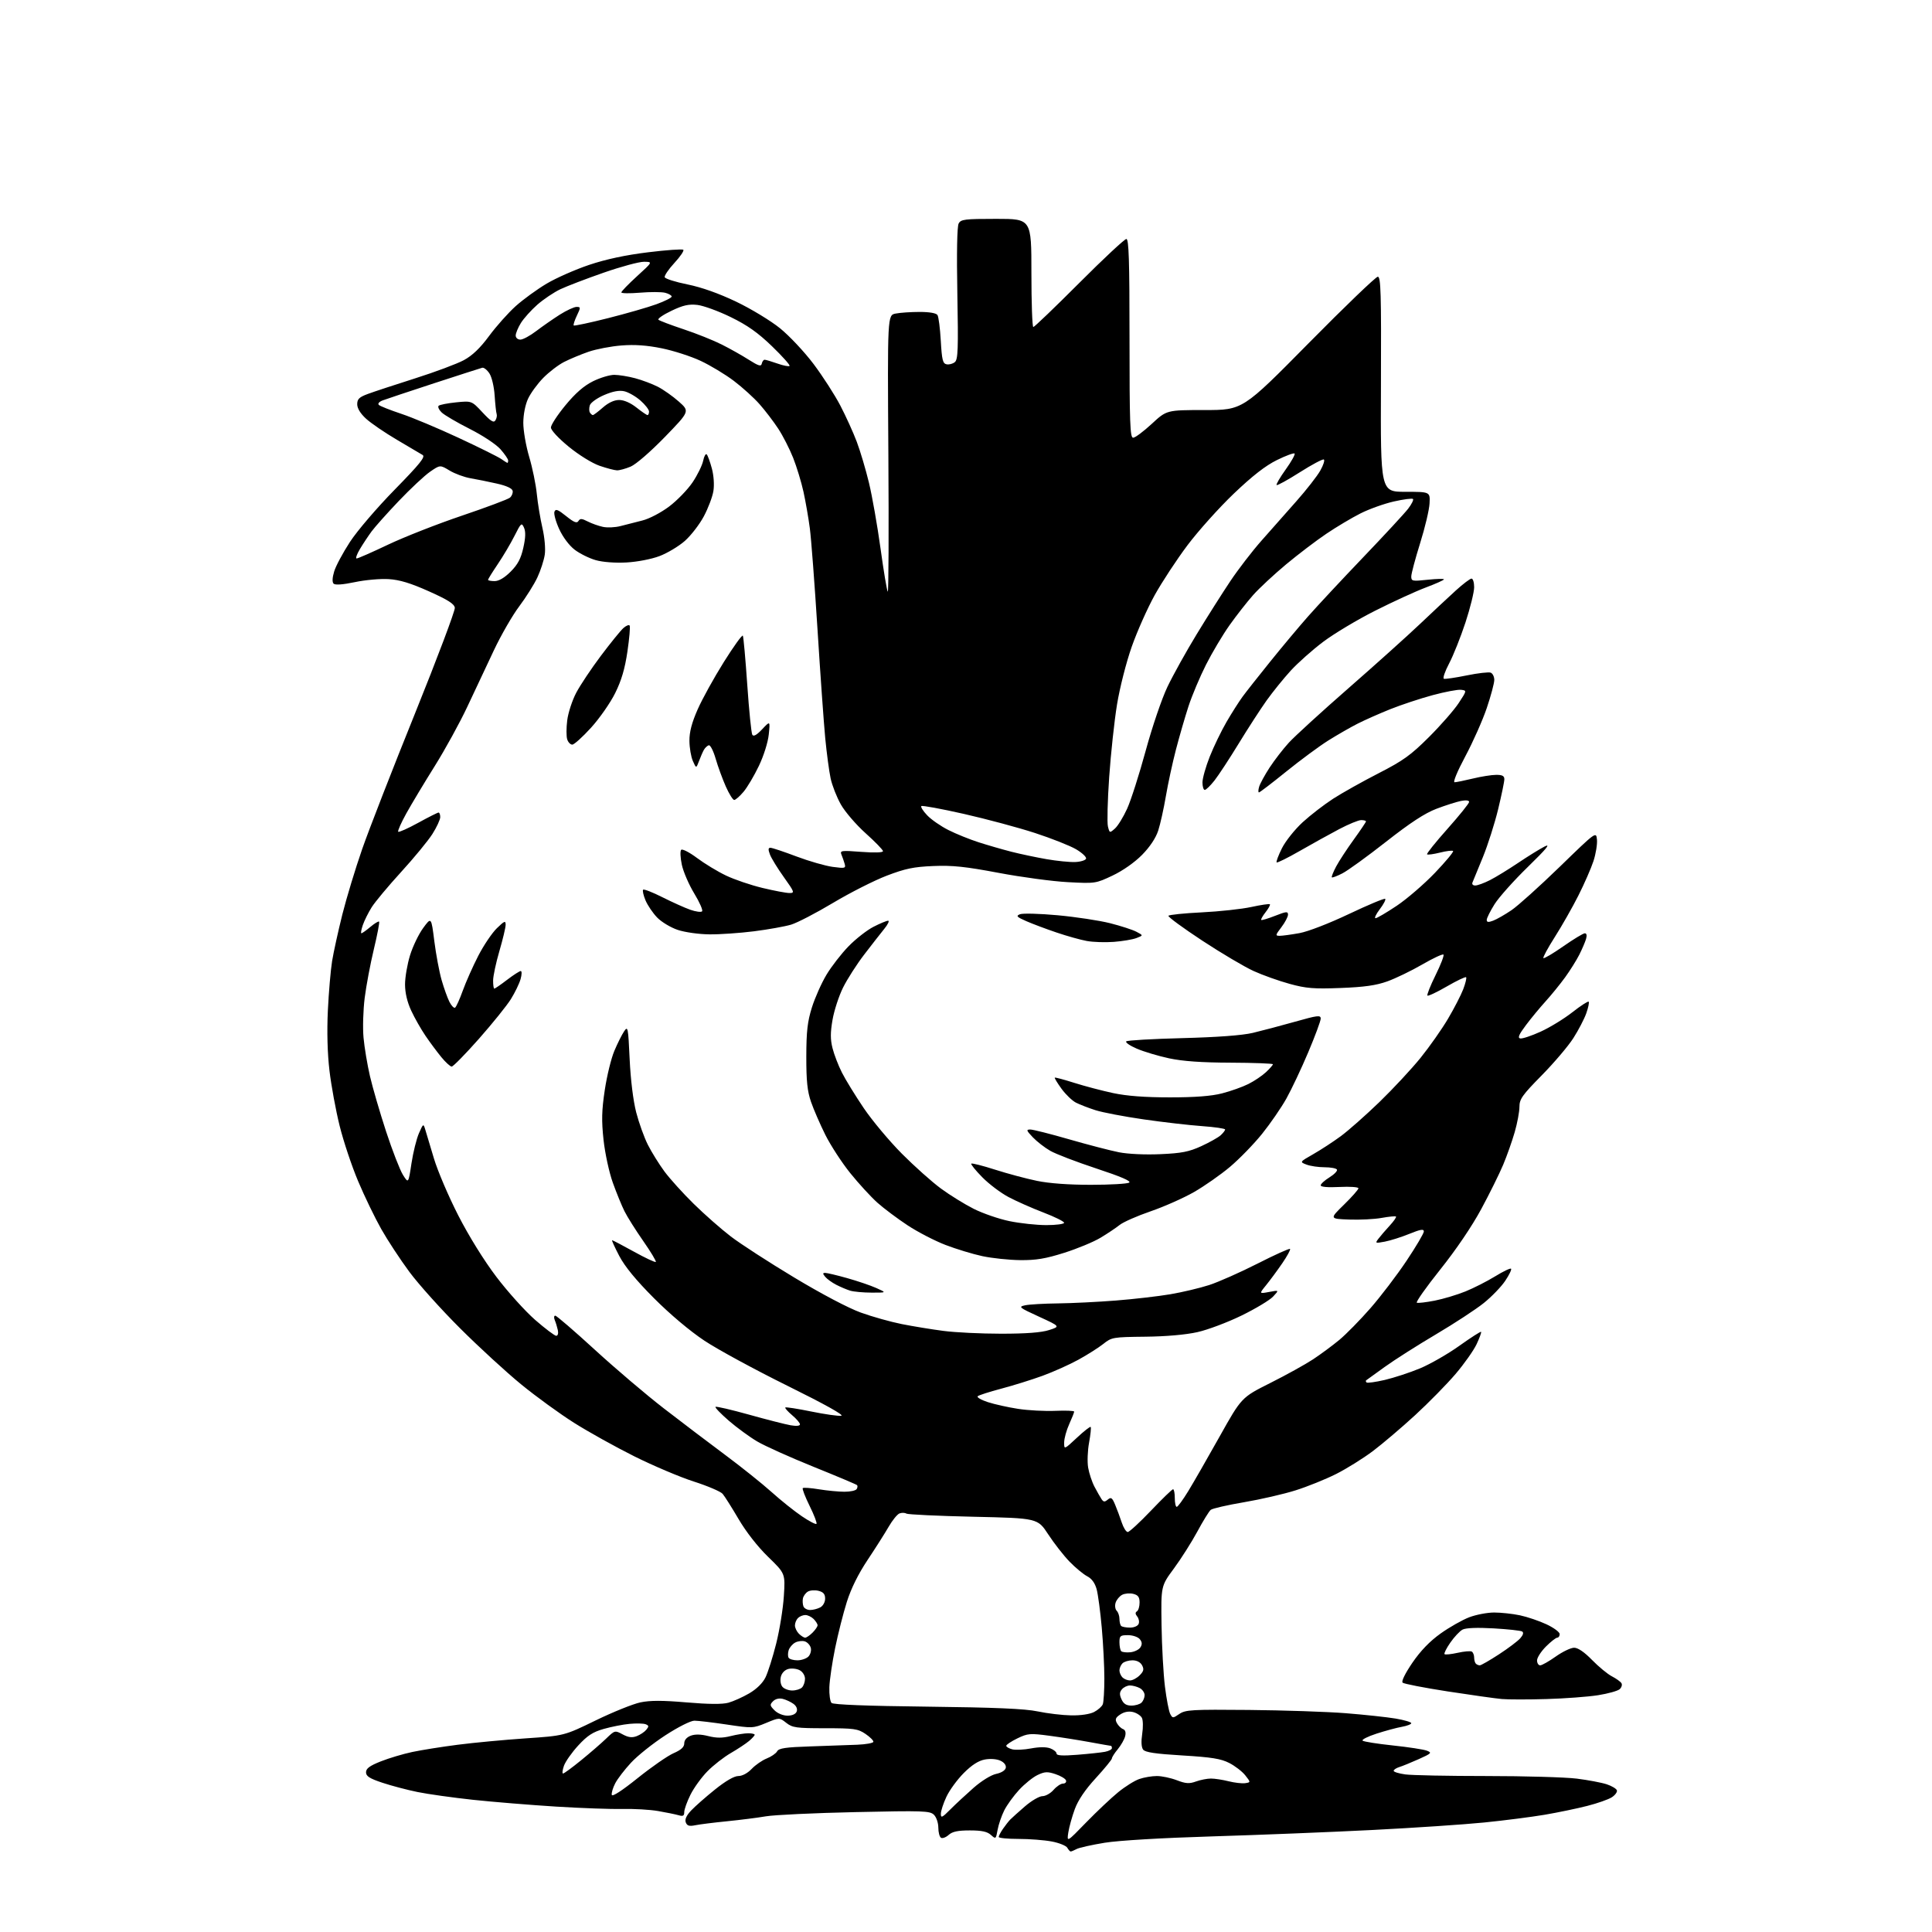 <?xml version="1.0" encoding="UTF-8" standalone="no"?>
<svg 
  version="1.1" 
  xmlns="http://www.w3.org/2000/svg" 
  xmlns:xlink="http://www.w3.org/1999/xlink" 
  xmlns:svg="http://www.w3.org/2000/svg"
  xmlns:rdf="http://www.w3.org/1999/02/22-rdf-syntax-ns#"
  xmlns:cc="http://creativecommons.org/ns#"
  xmlns:dc="http://purl.org/dc/elements/1.1/"
  viewBox="0 0 768 768"
  width="768"
  height="768"
>
<style>svg {background-color: white; }</style>"
<path stroke="none" fill="black" fill-rule="evenodd" d="M425.62,736.00C425.33,736.00 424.73,735.33 424.27,734.52C423.81,733.70 421.03,732.57 418.08,732.02C415.14,731.46 409.19,731.00 404.86,731.00C400.54,731.00 397.00,730.65 397.00,730.22C397.00,729.79 397.77,728.33 398.71,726.97C399.65,725.61 400.94,723.97 401.57,723.32C402.20,722.67 404.84,720.31 407.42,718.07C410.01,715.83 413.14,714.00 414.38,714.00C415.62,714.00 417.62,712.88 418.81,711.50C420.01,710.12 421.70,709.00 422.58,709.00C423.45,709.00 423.98,708.44 423.76,707.75C423.53,707.06 421.65,705.94 419.58,705.25C416.40,704.18 415.30,704.24 412.45,705.59C410.60,706.47 407.29,709.13 405.11,711.50C402.93,713.86 400.27,717.53 399.21,719.65C398.14,721.77 396.96,725.23 396.57,727.35C395.89,731.10 395.83,731.15 393.90,729.41C392.44,728.09 390.27,727.62 385.50,727.62C380.73,727.62 378.56,728.09 377.10,729.41C376.01,730.39 374.65,730.90 374.06,730.54C373.48,730.18 373.00,728.37 373.00,726.51C373.00,724.65 372.23,722.37 371.27,721.42C369.68,719.83 367.18,719.74 340.02,720.34C323.79,720.69 307.80,721.45 304.50,722.01C301.20,722.57 294.23,723.46 289.00,723.98C283.77,724.50 278.10,725.21 276.39,725.56C273.98,726.05 273.14,725.80 272.61,724.43C272.16,723.25 272.85,721.71 274.72,719.72C276.25,718.10 280.51,714.34 284.20,711.38C288.46,707.96 291.84,706.00 293.50,706.00C295.07,706.00 297.19,704.87 298.81,703.16C300.29,701.60 302.97,699.75 304.77,699.03C306.57,698.32 308.44,697.04 308.92,696.18C309.61,694.94 312.29,694.54 322.14,694.22C328.94,694.00 337.31,693.71 340.75,693.56C344.19,693.42 347.08,692.90 347.18,692.40C347.27,691.91 345.86,690.49 344.03,689.25C341.01,687.21 339.52,687.00 327.99,687.00C316.50,687.00 315.01,686.79 312.54,684.85C309.81,682.71 309.81,682.71 304.54,684.90C299.37,687.04 299.06,687.05 288.96,685.54C283.29,684.69 277.48,684.00 276.04,684.00C274.56,684.00 269.57,686.51 264.47,689.83C259.54,693.04 253.41,697.92 250.86,700.68C248.30,703.43 245.46,707.14 244.55,708.91C243.63,710.68 243.02,712.74 243.19,713.49C243.38,714.34 247.23,711.84 253.50,706.81C259.00,702.40 265.41,697.95 267.75,696.93C270.77,695.61 272.00,694.48 272.00,693.01C272.00,691.72 272.96,690.59 274.56,689.98C276.28,689.32 278.59,689.37 281.56,690.12C284.83,690.94 287.17,690.94 290.44,690.12C292.89,689.50 296.04,689.00 297.44,689.00C298.85,689.00 300.00,689.27 300.00,689.59C300.00,689.91 298.99,691.03 297.75,692.08C296.51,693.12 293.25,695.28 290.50,696.87C287.75,698.46 283.58,701.71 281.23,704.10C278.88,706.48 275.85,710.67 274.48,713.41C273.12,716.15 272.00,719.26 272.00,720.31C272.00,721.83 271.53,722.10 269.75,721.58C268.51,721.22 264.83,720.47 261.56,719.91C258.30,719.35 252.00,718.99 247.56,719.10C243.13,719.20 231.18,718.78 221.00,718.15C210.82,717.51 195.97,716.30 188.00,715.45C180.03,714.59 170.12,713.20 166.00,712.36C161.88,711.52 155.57,709.86 152.00,708.67C146.90,706.97 145.50,706.07 145.50,704.51C145.50,703.00 146.95,701.93 151.39,700.17C154.63,698.89 160.25,697.21 163.89,696.44C167.53,695.67 175.68,694.37 182.00,693.56C188.32,692.74 200.42,691.61 208.89,691.03C224.27,689.99 224.27,689.99 236.74,683.92C243.60,680.58 251.61,677.35 254.54,676.73C258.45,675.91 263.31,675.91 272.92,676.73C281.67,677.48 287.15,677.52 289.54,676.86C291.51,676.32 295.23,674.65 297.81,673.15C300.75,671.44 303.17,669.07 304.29,666.80C305.27,664.81 307.19,658.75 308.55,653.34C309.91,647.93 311.28,639.45 311.59,634.50C312.17,625.50 312.17,625.50 305.33,618.86C301.18,614.83 296.58,608.94 293.60,603.86C290.90,599.26 288.05,594.75 287.26,593.83C286.48,592.91 281.33,590.71 275.82,588.94C270.32,587.18 259.67,582.66 252.16,578.92C244.65,575.17 233.88,569.18 228.23,565.61C222.57,562.04 213.12,555.18 207.23,550.36C201.33,545.54 190.39,535.50 182.92,528.05C175.44,520.60 166.37,510.50 162.74,505.60C159.12,500.71 154.09,493.06 151.57,488.60C149.05,484.15 144.91,475.59 142.38,469.59C139.84,463.58 136.52,453.64 135.00,447.50C133.48,441.35 131.66,431.50 130.97,425.61C130.16,418.78 129.93,410.11 130.33,401.70C130.68,394.44 131.44,385.57 132.02,382.00C132.61,378.43 134.44,370.10 136.09,363.50C137.75,356.90 141.30,345.20 143.98,337.50C146.66,329.80 156.11,305.53 164.98,283.58C173.84,261.62 180.96,242.72 180.80,241.59C180.57,240.04 178.01,238.42 170.50,235.06C163.19,231.79 158.88,230.48 154.50,230.21C151.20,230.00 145.14,230.54 141.04,231.41C136.29,232.41 133.23,232.63 132.62,232.02C132.01,231.41 132.09,229.65 132.84,227.16C133.48,225.01 136.31,219.72 139.13,215.40C141.98,211.03 149.85,201.83 156.88,194.66C166.89,184.43 169.19,181.58 168.00,180.86C167.18,180.36 162.57,177.64 157.76,174.81C152.95,171.98 147.44,168.21 145.51,166.44C143.27,164.39 142.00,162.32 142.00,160.70C142.00,158.63 142.78,157.87 146.25,156.59C148.59,155.72 157.03,152.94 165.00,150.41C172.97,147.88 181.70,144.62 184.38,143.17C187.77,141.34 190.85,138.40 194.45,133.52C197.31,129.66 202.05,124.34 205.00,121.69C207.94,119.05 213.47,115.03 217.30,112.75C221.12,110.48 228.75,107.12 234.24,105.28C240.88,103.05 248.69,101.38 257.60,100.29C264.96,99.38 271.27,98.94 271.63,99.30C272.00,99.66 270.40,102.02 268.08,104.53C265.76,107.04 264.03,109.60 264.23,110.20C264.44,110.81 268.50,112.10 273.27,113.06C278.89,114.20 285.71,116.62 292.63,119.92C298.51,122.73 306.35,127.48 310.07,130.49C313.78,133.49 319.79,139.89 323.42,144.72C327.05,149.55 331.83,156.97 334.04,161.21C336.25,165.45 339.20,171.94 340.59,175.64C341.98,179.33 344.16,186.66 345.43,191.93C346.70,197.19 348.77,208.93 350.02,218.00C351.27,227.07 352.56,234.82 352.90,235.20C353.23,235.59 353.34,211.01 353.14,180.60C352.78,125.29 352.78,125.29 356.02,124.65C357.80,124.29 362.09,124.00 365.57,124.00C369.53,124.00 372.18,124.47 372.67,125.25C373.11,125.94 373.70,130.55 373.98,135.49C374.42,143.11 374.77,144.53 376.30,144.82C377.29,145.01 378.76,144.62 379.57,143.94C380.82,142.91 380.97,138.79 380.56,116.72C380.26,100.47 380.46,90.01 381.08,88.85C381.97,87.18 383.46,87.00 396.04,87.00C410.00,87.00 410.00,87.00 410.00,108.50C410.00,120.33 410.34,130.00 410.76,130.00C411.18,130.00 419.39,122.12 429.00,112.50C438.61,102.87 447.05,95.00 447.74,95.00C448.73,95.00 449.00,103.39 449.00,134.50C449.00,168.25 449.21,174.00 450.44,174.00C451.24,174.00 454.56,171.52 457.83,168.50C463.77,163.00 463.77,163.00 478.88,163.00C493.98,163.00 493.98,163.00 520.13,136.50C534.51,121.93 546.92,110.00 547.70,110.00C548.90,110.00 549.09,116.45 548.95,152.75C548.78,195.50 548.78,195.50 558.64,195.50C568.50,195.50 568.50,195.50 568.27,200.09C568.15,202.62 566.46,209.75 564.52,215.93C562.59,222.11 561.00,228.06 561.00,229.16C561.00,231.03 561.44,231.11 567.50,230.46C571.08,230.08 574.00,230.01 574.00,230.30C574.00,230.59 570.74,232.05 566.75,233.55C562.76,235.05 553.71,239.20 546.64,242.77C539.56,246.34 530.27,251.90 525.99,255.13C521.71,258.35 515.90,263.52 513.07,266.61C510.25,269.70 505.94,275.03 503.50,278.44C501.07,281.86 496.07,289.57 492.40,295.58C488.73,301.58 484.40,308.19 482.78,310.25C481.16,312.31 479.42,314.00 478.92,314.00C478.41,314.00 478.00,312.66 478.00,311.03C478.00,309.39 479.31,304.76 480.90,300.75C482.50,296.73 485.50,290.53 487.57,286.97C489.64,283.41 492.49,278.93 493.90,277.00C495.31,275.07 500.27,268.77 504.93,263.00C509.58,257.23 516.34,249.15 519.95,245.06C523.55,240.97 533.42,230.39 541.87,221.56C550.32,212.73 558.37,204.03 559.76,202.22C561.14,200.42 562.01,198.68 561.69,198.35C561.36,198.03 557.95,198.47 554.10,199.34C550.25,200.21 544.26,202.35 540.80,204.10C537.33,205.85 531.24,209.48 527.26,212.17C523.27,214.85 516.07,220.33 511.25,224.34C506.43,228.36 500.52,233.86 498.12,236.57C495.72,239.28 491.51,244.65 488.78,248.50C486.05,252.35 481.83,259.44 479.40,264.25C476.97,269.06 473.84,276.49 472.45,280.75C471.06,285.01 468.81,292.77 467.45,298.00C466.09,303.23 464.29,311.55 463.45,316.50C462.61,321.45 461.24,327.60 460.41,330.17C459.44,333.14 457.11,336.65 453.98,339.83C451.03,342.82 446.34,346.12 442.28,348.04C435.59,351.21 435.36,351.25 424.50,350.67C418.45,350.36 406.07,348.69 397.00,346.98C383.75,344.48 378.63,343.94 371.00,344.26C363.19,344.58 359.90,345.27 352.48,348.10C347.52,350.00 337.94,354.85 331.20,358.88C324.45,362.92 316.93,366.82 314.48,367.56C312.03,368.29 305.41,369.48 299.76,370.20C294.12,370.91 286.12,371.47 282.00,371.42C277.81,371.38 272.26,370.60 269.42,369.65C266.63,368.72 262.94,366.50 261.23,364.73C259.51,362.95 257.42,359.87 256.59,357.88C255.76,355.88 255.34,353.99 255.66,353.67C255.98,353.36 259.43,354.70 263.33,356.67C267.23,358.63 272.21,360.87 274.39,361.64C276.57,362.41 278.69,362.69 279.09,362.27C279.50,361.85 278.10,358.66 275.98,355.18C273.87,351.71 271.64,346.57 271.04,343.76C270.44,340.95 270.32,338.28 270.78,337.82C271.24,337.36 274.07,338.81 277.06,341.05C280.05,343.29 285.24,346.44 288.60,348.04C291.95,349.65 298.48,351.86 303.10,352.97C307.72,354.08 312.54,354.99 313.80,354.99C315.97,355.00 315.84,354.63 311.60,348.69C309.12,345.22 306.63,341.17 306.07,339.69C305.31,337.68 305.36,337.00 306.27,337.01C306.95,337.01 311.61,338.56 316.62,340.46C321.64,342.35 328.12,344.21 331.03,344.60C335.91,345.25 336.27,345.15 335.77,343.40C335.47,342.35 334.90,340.71 334.50,339.74C333.83,338.10 334.41,338.02 342.39,338.63C347.59,339.03 351.00,338.92 351.00,338.35C351.00,337.83 347.90,334.64 344.12,331.25C340.34,327.86 335.90,322.71 334.26,319.79C332.61,316.88 330.78,312.21 330.18,309.40C329.58,306.60 328.62,299.40 328.04,293.40C327.47,287.41 326.08,267.88 324.96,250.01C323.83,232.14 322.47,214.14 321.92,210.01C321.38,205.88 320.24,199.35 319.40,195.50C318.55,191.65 316.70,185.57 315.29,182.00C313.87,178.43 311.20,173.19 309.34,170.37C307.49,167.55 304.16,163.19 301.95,160.69C299.75,158.18 295.14,154.00 291.72,151.41C288.30,148.82 282.34,145.23 278.48,143.43C274.63,141.63 267.67,139.39 263.03,138.45C257.16,137.26 252.29,136.91 247.04,137.33C242.89,137.65 237.00,138.78 233.95,139.83C230.90,140.89 226.53,142.71 224.24,143.88C221.94,145.05 218.20,147.92 215.92,150.25C213.63,152.59 210.93,156.30 209.91,158.50C208.81,160.86 208.03,164.78 208.02,168.07C208.01,171.14 209.06,177.21 210.35,181.57C211.65,185.93 213.02,192.58 213.39,196.35C213.77,200.12 214.77,206.19 215.62,209.84C216.50,213.66 216.90,218.19 216.55,220.50C216.22,222.71 214.91,226.76 213.63,229.51C212.36,232.25 209.10,237.43 206.41,241.02C203.71,244.60 199.17,252.48 196.32,258.52C193.47,264.56 188.71,274.68 185.74,281.00C182.77,287.32 176.96,297.90 172.83,304.50C168.70,311.10 163.62,319.56 161.54,323.30C159.47,327.04 158.01,330.34 158.29,330.63C158.58,330.92 162.16,329.32 166.24,327.08C170.33,324.83 173.97,323.00 174.34,323.00C174.70,323.00 175.00,323.81 175.00,324.80C175.00,325.80 173.60,328.82 171.89,331.52C170.17,334.22 164.58,341.02 159.45,346.63C154.33,352.24 149.06,358.55 147.74,360.66C146.42,362.77 144.83,365.96 144.22,367.75C143.61,369.54 143.35,371.00 143.66,371.00C143.96,371.00 145.57,369.86 147.23,368.46C148.89,367.06 150.45,366.12 150.70,366.36C150.94,366.61 150.00,371.54 148.61,377.33C147.22,383.12 145.58,391.82 144.97,396.67C144.36,401.53 144.15,408.65 144.51,412.50C144.86,416.35 146.01,423.22 147.06,427.77C148.11,432.31 151.00,442.21 153.47,449.77C155.95,457.32 158.96,465.07 160.16,467.00C162.35,470.50 162.35,470.50 163.56,462.50C164.23,458.10 165.57,452.70 166.53,450.50C168.24,446.61 168.31,446.57 169.04,449.00C169.46,450.38 171.01,455.55 172.49,460.50C173.97,465.45 178.32,475.64 182.16,483.14C186.39,491.40 192.36,501.03 197.32,507.57C201.82,513.51 208.76,521.21 212.74,524.69C216.73,528.16 220.49,531.00 221.11,531.00C221.75,531.00 222.02,530.04 221.75,528.75C221.48,527.51 220.93,525.71 220.52,524.75C220.12,523.79 220.21,523.00 220.73,523.00C221.25,523.00 228.33,529.10 236.46,536.55C244.59,544.00 256.93,554.49 263.87,559.85C270.82,565.22 281.77,573.52 288.21,578.31C294.65,583.10 302.97,589.75 306.71,593.11C310.44,596.46 315.87,600.80 318.77,602.75C321.66,604.71 324.27,606.06 324.56,605.77C324.86,605.48 323.64,602.27 321.85,598.65C320.06,595.03 318.83,591.83 319.11,591.55C319.39,591.27 322.30,591.48 325.56,592.02C328.83,592.55 333.39,592.99 335.69,592.99C338.00,593.00 340.18,592.52 340.54,591.93C340.90,591.35 340.97,590.64 340.69,590.36C340.42,590.08 332.61,586.79 323.34,583.05C314.08,579.31 304.02,574.79 301.00,573.00C297.98,571.22 292.90,567.51 289.71,564.75C286.53,561.99 284.15,559.52 284.42,559.25C284.68,558.98 290.66,560.37 297.70,562.33C304.74,564.30 312.19,566.20 314.25,566.56C316.57,566.97 318.00,566.83 318.00,566.20C318.00,565.64 316.59,563.99 314.87,562.55C313.16,561.10 311.94,559.73 312.17,559.50C312.40,559.27 317.02,559.98 322.44,561.09C327.86,562.20 333.24,562.96 334.40,562.79C335.73,562.59 327.89,558.22 313.00,550.86C300.07,544.47 285.23,536.41 280.00,532.93C274.25,529.11 266.34,522.45 259.97,516.06C252.82,508.89 248.39,503.49 246.16,499.25C244.36,495.81 243.08,493.00 243.32,493.00C243.56,493.00 247.46,495.05 251.99,497.55C256.52,500.06 260.44,501.90 260.69,501.64C260.95,501.38 258.71,497.64 255.70,493.33C252.70,489.03 249.34,483.70 248.25,481.50C247.15,479.30 245.06,474.19 243.61,470.15C242.14,466.05 240.51,458.52 239.92,453.15C239.09,445.43 239.18,441.46 240.41,433.29C241.25,427.68 242.96,420.67 244.22,417.72C245.47,414.76 247.21,411.28 248.09,409.98C249.59,407.74 249.71,408.34 250.30,421.05C250.68,429.23 251.70,437.50 252.89,442.15C253.98,446.36 256.08,452.20 257.56,455.11C259.04,458.03 261.99,462.78 264.13,465.68C266.27,468.57 271.50,474.36 275.76,478.54C280.02,482.73 286.65,488.56 290.50,491.51C294.35,494.46 305.68,501.80 315.68,507.81C326.45,514.30 337.24,519.98 342.18,521.77C346.75,523.42 354.10,525.48 358.50,526.35C362.90,527.22 370.32,528.44 375.00,529.05C379.68,529.67 390.02,530.17 398.00,530.17C407.87,530.17 413.94,529.71 417.00,528.73C421.50,527.29 421.50,527.29 413.03,523.40C405.06,519.75 404.73,519.47 407.53,518.87C409.16,518.52 415.05,518.18 420.60,518.12C426.16,518.05 436.51,517.54 443.60,516.98C450.70,516.42 460.42,515.30 465.21,514.49C469.99,513.68 476.97,512.02 480.71,510.81C484.44,509.59 493.08,505.76 499.91,502.29C506.73,498.82 512.53,496.20 512.81,496.47C513.08,496.75 511.67,499.34 509.68,502.23C507.68,505.13 504.80,509.03 503.27,510.91C500.50,514.32 500.50,514.32 504.50,513.57C508.50,512.82 508.50,512.82 506.07,515.41C504.74,516.84 499.11,520.22 493.57,522.93C488.03,525.64 480.12,528.62 476.00,529.54C471.32,530.59 463.52,531.27 455.25,531.36C442.44,531.50 441.89,531.59 438.60,534.22C436.72,535.71 432.28,538.53 428.71,540.49C425.15,542.45 418.70,545.34 414.37,546.92C410.04,548.49 402.68,550.79 398.00,552.02C393.32,553.26 389.12,554.61 388.66,555.02C388.20,555.44 390.00,556.49 392.66,557.36C395.32,558.23 400.77,559.44 404.76,560.05C408.75,560.66 415.39,561.01 419.51,560.83C423.63,560.65 427.00,560.79 427.00,561.14C427.00,561.49 426.11,563.74 425.02,566.14C423.93,568.54 423.03,571.80 423.02,573.39C423.00,576.27 423.00,576.27 428.07,571.54C430.85,568.93 433.33,566.99 433.56,567.23C433.80,567.47 433.51,570.26 432.93,573.44C432.34,576.61 432.17,581.08 432.55,583.36C432.93,585.63 434.07,589.08 435.08,591.00C436.09,592.92 437.36,595.15 437.89,595.94C438.67,597.10 439.13,597.14 440.38,596.10C441.67,595.03 442.11,595.34 443.29,598.17C444.06,600.00 445.24,603.19 445.92,605.25C446.60,607.31 447.67,609.00 448.30,609.00C448.92,609.00 453.08,605.17 457.53,600.50C461.98,595.83 465.93,592.00 466.31,592.00C466.69,592.00 467.00,593.58 467.00,595.50C467.00,597.42 467.34,599.00 467.77,599.00C468.19,599.00 470.25,596.19 472.35,592.75C474.45,589.31 480.07,579.52 484.84,571.00C493.52,555.50 493.52,555.50 504.96,549.76C511.26,546.60 518.90,542.37 521.95,540.36C525.00,538.35 529.71,534.86 532.42,532.62C535.12,530.37 540.68,524.71 544.77,520.03C548.86,515.35 555.31,506.89 559.10,501.21C562.90,495.54 566.00,490.27 566.00,489.52C566.00,488.46 564.66,488.68 560.24,490.48C557.08,491.77 552.69,493.15 550.49,493.57C546.68,494.28 546.56,494.23 547.95,492.41C548.74,491.36 550.74,489.04 552.38,487.26C554.02,485.49 555.17,483.84 554.93,483.60C554.69,483.37 552.14,483.61 549.27,484.13C546.39,484.66 540.54,484.95 536.27,484.79C528.50,484.50 528.50,484.50 534.25,478.88C537.41,475.79 540.00,472.85 540.00,472.36C540.00,471.87 536.62,471.63 532.50,471.84C527.79,472.08 525.00,471.84 525.00,471.19C525.00,470.63 526.58,469.19 528.51,468.00C530.43,466.80 531.76,465.42 531.45,464.91C531.14,464.41 528.91,464.00 526.51,464.00C524.10,464.00 520.89,463.53 519.37,462.95C516.60,461.90 516.60,461.90 522.05,458.79C525.05,457.08 529.98,453.86 533.00,451.64C536.02,449.41 542.94,443.30 548.37,438.05C553.79,432.80 561.14,424.90 564.70,420.50C568.25,416.10 573.16,409.12 575.59,405.00C578.03,400.88 580.76,395.58 581.66,393.23C582.55,390.88 583.07,388.73 582.80,388.47C582.53,388.20 579.08,389.84 575.13,392.13C571.18,394.42 567.72,396.05 567.43,395.76C567.14,395.47 568.59,391.82 570.65,387.65C572.72,383.48 574.13,379.80 573.80,379.47C573.47,379.13 569.66,380.91 565.35,383.41C561.03,385.91 554.80,388.92 551.50,390.11C547.01,391.72 542.34,392.38 532.94,392.74C522.24,393.15 519.23,392.91 512.65,391.10C508.40,389.94 501.97,387.65 498.36,386.01C494.76,384.38 485.55,378.93 477.91,373.91C470.27,368.89 464.22,364.45 464.47,364.04C464.72,363.64 470.68,363.02 477.71,362.68C484.75,362.33 493.62,361.37 497.43,360.54C501.24,359.71 504.56,359.22 504.80,359.46C505.03,359.70 504.27,361.11 503.10,362.60C501.93,364.09 501.14,365.48 501.36,365.69C501.57,365.90 504.05,365.16 506.87,364.05C511.30,362.30 512.00,362.24 512.00,363.58C512.00,364.43 510.82,366.68 509.38,368.57C506.97,371.73 506.92,372.00 508.70,372.00C509.76,372.00 513.30,371.52 516.57,370.93C519.98,370.31 528.35,367.07 536.29,363.30C543.88,359.70 550.33,357.00 550.64,357.31C550.95,357.62 549.98,359.47 548.48,361.43C546.99,363.40 546.23,365.00 546.80,365.00C547.37,365.00 551.17,362.77 555.24,360.05C559.31,357.32 566.14,351.43 570.41,346.97C574.68,342.50 577.93,338.59 577.63,338.29C577.32,337.99 574.98,338.27 572.42,338.92C569.85,339.56 567.54,339.87 567.28,339.61C567.01,339.35 570.67,334.78 575.40,329.47C580.13,324.16 584.00,319.35 584.00,318.78C584.00,318.15 582.73,318.00 580.75,318.39C578.96,318.75 574.58,320.15 571.00,321.51C566.38,323.27 560.60,327.06 551.00,334.59C543.58,340.42 535.77,346.07 533.65,347.16C531.54,348.25 529.64,348.97 529.43,348.76C529.22,348.55 529.99,346.61 531.14,344.44C532.30,342.27 535.44,337.47 538.12,333.77C540.80,330.06 543.00,326.80 543.00,326.52C543.00,326.23 542.14,326.00 541.08,326.00C540.03,326.00 536.09,327.62 532.33,329.60C528.57,331.58 521.55,335.47 516.72,338.24C511.90,341.01 507.74,343.07 507.48,342.82C507.23,342.56 508.17,340.04 509.58,337.21C511.00,334.37 514.69,329.74 517.82,326.86C520.95,324.00 526.42,319.78 530.00,317.47C533.58,315.17 541.67,310.63 548.00,307.39C557.78,302.38 560.78,300.23 568.03,293.00C572.72,288.32 578.03,282.25 579.84,279.50C583.12,274.50 583.12,274.50 580.80,274.21C579.52,274.04 574.43,275.01 569.49,276.34C564.54,277.68 556.99,280.18 552.69,281.90C548.40,283.62 542.55,286.21 539.69,287.66C536.84,289.10 531.58,292.13 528.00,294.37C524.42,296.62 516.90,302.18 511.27,306.73C505.64,311.28 500.78,315.00 500.45,315.00C500.13,315.00 500.16,313.99 500.53,312.75C500.89,311.51 502.76,308.08 504.68,305.13C506.61,302.18 510.05,297.72 512.34,295.22C514.63,292.72 525.27,282.99 536.00,273.61C546.73,264.23 559.55,252.71 564.50,248.01C569.45,243.31 575.84,237.34 578.71,234.73C581.57,232.13 584.38,230.00 584.96,230.00C585.53,230.00 586.00,231.55 586.00,233.44C586.00,235.34 584.45,241.62 582.56,247.40C580.66,253.18 577.74,260.52 576.06,263.71C574.38,266.89 573.44,269.65 573.97,269.82C574.50,270.00 578.58,269.40 583.04,268.49C587.49,267.58 591.78,267.09 592.57,267.39C593.36,267.69 594.00,268.99 594.00,270.28C594.00,271.57 592.66,276.59 591.02,281.44C589.38,286.29 585.55,294.92 582.50,300.63C579.28,306.66 577.49,310.99 578.23,310.96C578.93,310.94 582.20,310.28 585.50,309.48C588.80,308.68 592.96,308.02 594.75,308.02C597.19,308.00 598.00,308.44 598.00,309.75C598.00,310.71 596.89,316.09 595.53,321.70C594.17,327.31 591.45,335.86 589.48,340.70C587.51,345.54 585.65,350.06 585.35,350.75C585.02,351.47 585.48,352.00 586.43,352.00C587.34,352.00 589.97,351.04 592.29,349.86C594.61,348.68 599.65,345.59 603.50,343.00C607.35,340.41 612.08,337.49 614.00,336.50C616.57,335.19 614.81,337.33 607.35,344.61C601.76,350.05 595.80,356.73 594.10,359.45C592.39,362.17 591.00,364.97 591.00,365.67C591.00,366.63 591.64,366.71 593.58,365.97C594.99,365.43 598.25,363.57 600.83,361.82C603.40,360.08 612.02,352.32 620.00,344.58C634.50,330.50 634.50,330.50 634.82,333.79C634.99,335.60 634.36,339.43 633.43,342.29C632.49,345.16 629.79,351.32 627.43,356.00C625.07,360.68 620.87,368.07 618.09,372.43C615.31,376.80 613.25,380.59 613.53,380.86C613.80,381.13 617.36,379.02 621.43,376.18C625.51,373.33 629.36,371.00 629.99,371.00C630.71,371.00 630.89,371.84 630.48,373.25C630.11,374.49 628.91,377.30 627.80,379.50C626.69,381.70 624.15,385.75 622.16,388.50C620.16,391.25 616.69,395.52 614.44,398.00C612.19,400.48 608.65,404.75 606.59,407.50C603.79,411.23 603.21,412.58 604.32,412.80C605.13,412.97 608.78,411.76 612.41,410.11C616.05,408.46 621.72,404.99 625.02,402.40C628.32,399.81 631.25,397.91 631.52,398.19C631.80,398.46 631.37,400.54 630.57,402.80C629.77,405.06 627.46,409.50 625.43,412.67C623.40,415.85 617.75,422.50 612.87,427.46C605.10,435.35 604.00,436.91 604.00,439.99C604.00,441.92 603.16,446.43 602.13,450.00C601.10,453.58 599.04,459.43 597.54,463.00C596.04,466.57 592.11,474.53 588.79,480.67C585.10,487.51 578.79,496.81 572.51,504.67C566.87,511.73 562.69,517.66 563.22,517.86C563.75,518.06 566.95,517.68 570.34,517.02C573.73,516.35 579.20,514.71 582.50,513.38C585.80,512.05 591.12,509.34 594.32,507.38C597.51,505.41 600.37,504.04 600.67,504.34C600.97,504.64 599.92,506.81 598.34,509.16C596.76,511.52 592.93,515.48 589.83,517.97C586.74,520.46 578.20,526.05 570.85,530.40C563.51,534.74 554.35,540.56 550.50,543.34C546.65,546.12 543.31,548.53 543.08,548.69C542.85,548.86 542.91,549.25 543.22,549.55C543.52,549.85 546.78,549.40 550.46,548.55C554.14,547.69 560.46,545.62 564.50,543.94C568.54,542.25 575.57,538.22 580.12,534.97C584.67,531.72 588.56,529.23 588.76,529.42C588.95,529.62 588.15,531.83 586.97,534.34C585.79,536.84 582.02,542.18 578.59,546.20C575.16,550.22 567.96,557.56 562.58,562.51C557.21,567.45 549.63,573.89 545.75,576.82C541.87,579.74 535.27,583.85 531.10,585.95C526.92,588.05 519.67,590.97 515.00,592.44C510.32,593.92 501.10,596.04 494.50,597.16C487.90,598.28 481.95,599.64 481.29,600.19C480.62,600.73 478.22,604.63 475.95,608.84C473.67,613.05 469.49,619.64 466.66,623.48C461.50,630.46 461.50,630.46 461.73,645.98C461.86,654.52 462.47,665.55 463.09,670.50C463.71,675.45 464.65,680.32 465.18,681.32C466.11,683.08 466.23,683.08 468.82,681.32C471.26,679.66 473.75,679.52 496.50,679.73C510.25,679.86 527.58,680.44 535.00,681.03C542.42,681.62 551.31,682.58 554.75,683.15C558.19,683.73 561.00,684.56 561.00,684.99C561.00,685.42 559.31,686.07 557.25,686.44C555.19,686.80 550.65,688.03 547.16,689.16C543.67,690.29 541.20,691.55 541.66,691.94C542.12,692.34 547.55,693.20 553.71,693.85C559.88,694.50 565.96,695.44 567.21,695.92C569.31,696.73 569.04,697.01 564.00,699.27C560.98,700.62 557.49,702.05 556.25,702.43C555.01,702.82 554.00,703.49 554.00,703.93C554.00,704.37 556.09,705.01 558.64,705.36C561.19,705.71 575.72,706.00 590.92,706.00C606.12,706.00 622.27,706.47 626.80,707.03C631.34,707.60 636.69,708.62 638.70,709.28C640.71,709.95 642.52,711.03 642.74,711.69C642.95,712.34 642.05,713.57 640.75,714.43C639.44,715.29 635.03,716.84 630.94,717.88C626.85,718.93 619.22,720.51 613.99,721.40C608.76,722.28 597.96,723.67 589.99,724.47C582.02,725.27 562.00,726.61 545.50,727.45C529.00,728.29 500.43,729.43 482.00,729.99C461.86,730.60 444.77,731.61 439.14,732.52C434.00,733.36 428.97,734.48 427.96,735.02C426.95,735.56 425.90,736.00 425.62,736.00zM431.78,724.43C436.03,720.07 441.75,714.67 444.50,712.43C447.25,710.18 451.03,707.82 452.90,707.18C454.77,706.53 457.90,706.00 459.87,706.00C461.83,706.00 465.40,706.75 467.80,707.67C471.38,709.04 472.76,709.13 475.41,708.17C477.19,707.53 479.87,707.00 481.38,707.00C482.88,707.00 486.06,707.49 488.43,708.09C490.80,708.68 493.75,709.02 494.97,708.84C497.20,708.50 497.20,708.50 495.01,705.72C493.80,704.19 490.94,701.99 488.66,700.82C485.32,699.11 481.63,698.52 470.00,697.82C459.27,697.18 455.22,696.57 454.41,695.50C453.71,694.57 453.58,692.30 454.04,689.27C454.45,686.65 454.39,683.76 453.92,682.87C453.44,681.97 451.87,680.93 450.42,680.57C448.73,680.15 446.93,680.47 445.38,681.49C443.46,682.75 443.17,683.45 443.96,684.92C444.50,685.93 445.60,687.02 446.39,687.32C447.35,687.69 447.64,688.67 447.26,690.19C446.94,691.46 445.63,693.77 444.34,695.33C443.05,696.88 442.00,698.53 442.00,699.00C442.00,699.46 439.13,702.97 435.62,706.80C431.39,711.40 428.57,715.57 427.26,719.12C426.17,722.08 425.01,726.27 424.67,728.43C424.07,732.37 424.07,732.37 431.78,724.43zM377.76,719.29C379.83,717.21 384.00,713.34 387.01,710.69C390.17,707.92 393.98,705.57 395.99,705.15C398.09,704.71 399.62,703.74 399.82,702.72C400.01,701.69 399.17,700.58 397.65,699.89C396.18,699.22 393.63,699.03 391.46,699.44C388.95,699.91 386.29,701.62 383.10,704.82C380.54,707.39 377.44,711.63 376.22,714.24C375.00,716.85 374.00,719.90 374.00,721.03C374.00,722.79 374.53,722.55 377.76,719.29zM223.82,705.00C224.22,705.00 227.44,702.64 230.98,699.75C234.53,696.86 239.01,692.99 240.93,691.14C244.40,687.80 244.45,687.79 247.51,689.44C249.80,690.67 251.25,690.85 253.09,690.15C254.46,689.63 256.18,688.49 256.90,687.62C258.01,686.28 257.97,685.93 256.64,685.41C255.76,685.08 252.90,685.01 250.27,685.26C247.65,685.50 243.03,686.41 240.00,687.27C235.67,688.50 233.52,689.89 229.87,693.85C227.32,696.62 224.76,700.26 224.17,701.94C223.58,703.62 223.43,705.00 223.82,705.00zM428.25,697.55C432.79,697.19 437.74,696.66 439.25,696.37C440.76,696.08 442.00,695.43 442.00,694.92C442.00,694.41 441.82,694.00 441.61,694.00C441.40,694.00 437.68,693.35 433.36,692.55C429.04,691.75 421.76,690.60 417.18,689.99C409.46,688.96 408.55,689.04 404.43,691.03C401.99,692.21 400.00,693.54 400.00,693.98C400.00,694.42 401.08,695.05 402.40,695.39C403.72,695.72 407.09,695.55 409.90,695.02C413.14,694.41 415.92,694.40 417.50,695.00C418.88,695.52 420.00,696.46 420.00,697.08C420.00,697.88 422.40,698.02 428.25,697.55zM313.03,682.00C314.92,682.00 316.30,681.38 316.69,680.36C317.08,679.34 316.59,678.18 315.41,677.31C314.36,676.54 312.45,675.65 311.17,675.33C309.73,674.97 308.24,675.33 307.31,676.26C305.94,677.63 306.01,678.01 307.89,679.89C309.11,681.11 311.28,682.00 313.03,682.00zM425.80,681.89C429.58,681.96 433.23,681.42 434.93,680.54C436.48,679.73 438.04,678.35 438.38,677.46C438.72,676.56 439.00,671.96 439.00,667.22C439.00,662.48 438.54,653.41 437.97,647.05C437.41,640.70 436.49,633.82 435.94,631.76C435.26,629.28 433.99,627.53 432.16,626.58C430.65,625.80 427.49,623.18 425.15,620.77C422.82,618.36 419.01,613.49 416.69,609.94C412.48,603.50 412.48,603.50 386.93,602.93C372.88,602.62 360.89,602.05 360.29,601.68C359.68,601.30 358.45,601.27 357.56,601.61C356.67,601.96 354.75,604.32 353.28,606.87C351.81,609.42 348.05,615.35 344.91,620.06C341.19,625.64 338.31,631.45 336.63,636.78C335.21,641.28 333.11,649.57 331.96,655.22C330.81,660.86 329.78,667.82 329.68,670.69C329.58,673.55 329.97,676.37 330.55,676.94C331.23,677.63 344.61,678.15 368.55,678.42C395.67,678.74 407.36,679.24 412.50,680.31C416.35,681.12 422.33,681.83 425.80,681.89zM449.78,678.00C451.33,678.00 453.14,677.46 453.80,676.80C454.46,676.14 455.00,674.81 455.00,673.84C455.00,672.86 454.13,671.60 453.07,671.04C452.00,670.47 450.26,670.00 449.19,670.00C448.12,670.00 446.67,670.69 445.98,671.53C445.00,672.70 444.97,673.64 445.83,675.53C446.64,677.31 447.75,678.00 449.78,678.00zM614.77,675.40C607.47,675.62 599.48,675.61 597.00,675.39C594.52,675.17 584.85,673.81 575.50,672.37C566.15,670.92 558.08,669.36 557.56,668.88C557.00,668.37 558.56,665.21 561.45,660.96C564.71,656.20 568.36,652.42 572.67,649.34C576.18,646.84 581.29,643.94 584.04,642.89C586.78,641.85 591.24,641.00 593.96,641.00C596.68,641.00 601.29,641.50 604.20,642.11C607.12,642.73 611.86,644.34 614.75,645.69C617.64,647.04 620.00,648.79 620.00,649.57C620.00,650.36 619.56,651.00 619.03,651.00C618.50,651.00 616.48,652.59 614.53,654.53C612.59,656.48 611.00,658.95 611.00,660.03C611.00,661.12 611.56,662.00 612.25,662.00C612.94,662.00 615.72,660.42 618.43,658.50C621.14,656.58 624.43,655.00 625.74,655.00C627.28,655.00 629.81,656.73 632.88,659.88C635.50,662.56 639.04,665.49 640.76,666.37C642.47,667.26 644.18,668.48 644.55,669.09C644.93,669.70 644.62,670.76 643.87,671.46C643.12,672.16 639.24,673.24 635.27,673.87C631.29,674.50 622.06,675.19 614.77,675.40zM314.92,672.00C316.40,672.00 318.14,671.46 318.80,670.80C319.46,670.14 320.00,668.58 320.00,667.34C320.00,666.06 319.09,664.58 317.91,663.95C316.76,663.33 314.74,663.10 313.42,663.43C311.98,663.79 310.78,665.02 310.40,666.53C310.05,667.95 310.31,669.66 311.01,670.51C311.69,671.33 313.45,672.00 314.92,672.00zM449.20,668.00C450.19,668.00 451.91,667.09 453.02,665.98C454.63,664.37 454.83,663.55 453.99,661.98C453.33,660.74 451.90,660.00 450.16,660.00C448.64,660.00 446.86,660.54 446.20,661.20C445.54,661.86 445.00,663.12 445.00,664.00C445.00,664.88 445.54,666.14 446.20,666.80C446.86,667.46 448.21,668.00 449.20,668.00zM588.24,662.00C588.74,662.00 592.15,660.04 595.82,657.65C599.50,655.26 603.32,652.38 604.32,651.25C605.49,649.92 605.76,648.97 605.07,648.54C604.49,648.18 599.37,647.63 593.70,647.30C587.11,646.93 582.66,647.11 581.37,647.80C580.26,648.39 578.08,650.72 576.53,652.96C574.97,655.20 573.94,657.27 574.22,657.55C574.50,657.84 576.85,657.59 579.43,657.02C582.02,656.44 584.55,656.22 585.07,656.54C585.58,656.86 586.00,657.92 586.00,658.89C586.00,659.87 586.30,660.97 586.67,661.33C587.03,661.70 587.74,662.00 588.24,662.00zM316.99,660.00C318.57,660.00 320.52,659.33 321.34,658.52C322.15,657.70 322.59,656.14 322.30,655.05C322.02,653.96 320.95,652.80 319.93,652.48C318.91,652.15 317.19,652.36 316.11,652.94C315.02,653.52 313.85,654.89 313.50,655.99C313.16,657.09 313.15,658.44 313.49,658.99C313.84,659.55 315.41,660.00 316.99,660.00zM449.36,656.80C450.98,656.63 452.77,655.75 453.34,654.83C454.09,653.63 454.02,652.73 453.07,651.58C452.35,650.71 450.24,650.00 448.38,650.00C445.34,650.00 445.00,650.28 445.00,652.83C445.00,654.39 445.32,655.99 445.71,656.38C446.11,656.77 447.75,656.96 449.36,656.80zM320.07,651.00C320.58,651.00 321.90,650.10 323.00,649.00C324.10,647.90 325.00,646.58 325.00,646.07C325.00,645.56 324.29,644.44 323.43,643.57C322.56,642.71 321.08,642.00 320.13,642.00C319.18,642.00 317.86,642.54 317.20,643.20C316.54,643.86 316.00,645.18 316.00,646.13C316.00,647.08 316.71,648.56 317.57,649.43C318.44,650.29 319.56,651.00 320.07,651.00zM449.20,647.00C450.83,647.00 452.31,646.35 452.64,645.49C452.96,644.66 452.70,643.35 452.06,642.58C451.27,641.62 451.23,640.97 451.95,640.53C452.53,640.17 453.00,638.61 453.00,637.05C453.00,634.86 452.43,634.07 450.48,633.58C449.09,633.24 447.10,633.41 446.05,633.97C445.00,634.54 443.84,635.94 443.47,637.10C443.10,638.26 443.30,639.70 443.90,640.30C444.51,640.91 445.00,642.36 445.00,643.53C445.00,644.71 445.30,645.97 445.67,646.33C446.03,646.70 447.62,647.00 449.20,647.00zM322.03,640.00C323.19,640.00 325.00,639.53 326.07,638.96C327.17,638.37 328.00,636.88 328.00,635.48C328.00,633.67 327.31,632.87 325.35,632.37C323.89,632.01 321.97,632.16 321.10,632.71C320.22,633.26 319.35,634.48 319.17,635.42C318.98,636.35 319.08,637.77 319.38,638.56C319.69,639.35 320.88,640.00 322.03,640.00zM346.50,513.84C343.20,513.83 339.37,513.48 337.99,513.07C336.61,512.65 334.11,511.59 332.42,510.72C330.73,509.85 328.77,508.43 328.05,507.57C326.99,506.28 326.99,506.00 328.06,506.00C328.78,506.00 332.70,506.93 336.76,508.07C340.83,509.21 346.03,510.98 348.33,512.00C352.50,513.86 352.50,513.86 346.50,513.84zM405.54,500.92C401.12,500.87 394.36,500.16 390.52,499.34C386.67,498.52 380.06,496.50 375.81,494.87C371.56,493.23 364.80,489.73 360.79,487.09C356.78,484.45 351.38,480.40 348.79,478.10C346.21,475.79 341.35,470.50 337.99,466.33C334.64,462.17 330.19,455.32 328.09,451.13C326.00,446.93 323.43,441.02 322.39,438.00C320.92,433.73 320.51,429.70 320.52,420.00C320.54,409.96 320.98,406.12 322.74,400.49C323.95,396.63 326.56,390.78 328.53,387.49C330.50,384.20 334.45,379.10 337.31,376.17C340.16,373.24 344.62,369.75 347.22,368.42C349.81,367.09 352.43,366.00 353.04,366.00C353.65,366.00 352.96,367.46 351.50,369.25C350.05,371.04 346.45,375.65 343.50,379.50C340.55,383.35 336.79,389.23 335.13,392.57C333.47,395.91 331.59,401.67 330.95,405.36C330.06,410.45 330.06,413.18 330.94,416.66C331.57,419.18 333.25,423.55 334.68,426.37C336.10,429.19 340.01,435.55 343.36,440.50C346.71,445.45 353.52,453.58 358.48,458.58C363.44,463.57 370.43,469.81 374.00,472.44C377.57,475.07 383.46,478.71 387.07,480.53C390.69,482.35 397.08,484.56 401.28,485.42C405.48,486.29 412.08,487.00 415.96,487.00C419.83,487.00 423.00,486.58 423.00,486.07C423.00,485.56 419.29,483.72 414.75,481.98C410.21,480.24 403.98,477.48 400.91,475.85C397.83,474.22 393.13,470.68 390.47,467.97C387.80,465.26 385.84,462.83 386.10,462.56C386.37,462.30 390.62,463.37 395.54,464.95C400.47,466.53 407.97,468.54 412.21,469.41C417.10,470.42 424.96,470.99 433.71,470.98C441.29,470.98 448.11,470.58 448.86,470.11C449.79,469.52 445.57,467.71 435.86,464.51C427.96,461.90 419.70,458.74 417.50,457.47C415.30,456.21 412.18,453.79 410.56,452.09C407.98,449.37 407.86,449.00 409.57,449.00C410.64,449.00 417.62,450.76 425.08,452.92C432.55,455.07 441.43,457.38 444.83,458.05C448.44,458.76 455.28,459.07 461.28,458.80C469.72,458.43 472.62,457.86 477.50,455.63C480.77,454.13 484.25,452.18 485.22,451.30C486.20,450.41 487.00,449.38 487.00,448.99C487.00,448.61 482.88,448.01 477.84,447.65C472.81,447.29 462.34,446.09 454.59,444.97C446.84,443.85 438.25,442.21 435.50,441.33C432.75,440.45 429.25,439.10 427.73,438.33C426.21,437.56 423.62,435.07 421.97,432.80C420.33,430.54 419.12,428.55 419.29,428.38C419.45,428.22 422.94,429.15 427.04,430.45C431.14,431.75 438.10,433.58 442.50,434.52C447.95,435.68 455.14,436.22 465.04,436.22C475.06,436.22 481.51,435.73 485.79,434.63C489.20,433.76 493.91,432.08 496.25,430.91C498.59,429.74 501.74,427.62 503.25,426.20C504.76,424.79 506.00,423.37 506.00,423.06C505.99,422.75 498.46,422.47 489.25,422.43C477.62,422.39 470.12,421.86 464.72,420.70C460.45,419.78 454.69,418.06 451.92,416.87C449.16,415.68 447.25,414.37 447.70,413.96C448.14,413.55 458.18,412.97 470.00,412.67C483.95,412.31 493.78,411.58 498.00,410.59C501.57,409.74 509.11,407.75 514.75,406.16C523.80,403.60 525.00,403.45 525.00,404.92C525.00,405.83 522.77,411.85 520.04,418.30C517.32,424.75 513.41,433.01 511.37,436.67C509.33,440.32 504.97,446.65 501.70,450.72C498.42,454.79 492.68,460.69 488.95,463.84C485.22,466.98 478.77,471.49 474.62,473.87C470.47,476.24 462.71,479.69 457.37,481.52C452.04,483.35 446.51,485.79 445.09,486.93C443.66,488.07 440.25,490.36 437.50,492.01C434.75,493.67 428.24,496.37 423.04,498.01C415.62,500.36 411.85,500.98 405.54,500.92zM179.55,423.98C178.97,423.97 177.12,422.28 175.44,420.23C173.76,418.18 170.92,414.37 169.15,411.76C167.37,409.15 164.81,404.65 163.47,401.76C161.88,398.34 161.02,394.70 161.01,391.36C161.00,388.53 161.90,383.31 162.99,379.77C164.08,376.23 166.43,371.34 168.21,368.91C171.44,364.50 171.44,364.50 172.65,374.13C173.32,379.42 174.63,386.39 175.56,389.63C176.49,392.86 177.89,396.75 178.67,398.28C179.45,399.81 180.45,400.84 180.90,400.56C181.34,400.29 182.73,397.24 183.97,393.78C185.21,390.33 187.99,384.09 190.13,379.93C192.28,375.76 195.60,370.84 197.52,368.98C200.54,366.05 201.00,365.87 201.00,367.61C201.00,368.70 199.88,373.40 198.52,378.05C197.16,382.70 196.03,387.96 196.02,389.75C196.01,391.54 196.22,393.00 196.49,393.00C196.76,393.00 199.05,391.43 201.57,389.50C204.09,387.57 206.54,386.00 207.01,386.00C207.48,386.00 207.44,387.46 206.93,389.24C206.42,391.02 204.69,394.59 203.09,397.16C201.49,399.74 195.77,406.83 190.39,412.93C185.00,419.02 180.13,423.99 179.55,423.98zM442.76,374.41C439.32,374.67 434.48,374.51 432.00,374.05C429.52,373.60 424.12,372.09 420.00,370.69C415.88,369.30 410.48,367.27 408.00,366.19C404.16,364.50 403.78,364.10 405.45,363.43C406.52,362.99 413.27,363.17 420.45,363.83C427.63,364.49 436.99,365.91 441.25,366.98C445.51,368.06 450.24,369.59 451.75,370.39C454.50,371.84 454.50,371.84 451.76,372.89C450.25,373.47 446.20,374.15 442.76,374.41zM427.42,342.67C429.58,342.58 431.52,341.97 431.73,341.33C431.94,340.68 430.14,339.00 427.73,337.58C425.32,336.17 417.98,333.27 411.43,331.13C404.87,328.99 392.15,325.58 383.16,323.54C374.18,321.51 366.56,320.11 366.24,320.43C365.91,320.76 366.96,322.41 368.57,324.10C370.18,325.80 373.98,328.43 377.00,329.95C380.02,331.48 385.43,333.66 389.00,334.81C392.57,335.96 398.43,337.65 402.00,338.57C405.57,339.48 411.88,340.81 416.00,341.53C420.12,342.25 425.27,342.76 427.42,342.67zM443.20,329.36C444.36,328.34 446.54,324.80 448.04,321.50C449.55,318.20 452.86,307.85 455.41,298.50C458.01,288.96 461.81,277.79 464.07,273.04C466.30,268.38 471.55,258.93 475.75,252.04C479.95,245.14 485.95,235.68 489.08,231.00C492.21,226.32 497.75,219.12 501.39,215.00C505.04,210.88 511.31,203.78 515.33,199.24C519.35,194.70 523.63,189.22 524.84,187.06C526.06,184.91 526.69,182.93 526.25,182.66C525.82,182.39 521.53,184.67 516.71,187.73C511.90,190.79 507.74,193.08 507.48,192.81C507.21,192.55 508.84,189.75 511.10,186.60C513.36,183.45 514.94,180.61 514.62,180.29C514.30,179.97 511.12,181.14 507.56,182.90C503.05,185.12 497.85,189.17 490.46,196.22C484.62,201.80 476.33,211.04 472.03,216.76C467.74,222.48 461.88,231.40 459.00,236.59C456.13,241.77 452.02,251.00 449.87,257.11C447.68,263.34 445.12,273.41 444.03,280.06C442.97,286.57 441.57,299.54 440.92,308.88C440.27,318.21 440.05,327.06 440.42,328.54C441.08,331.19 441.12,331.20 443.20,329.36zM291.86,318.00C291.32,318.00 289.82,315.57 288.50,312.60C287.19,309.63 285.37,304.66 284.47,301.55C283.57,298.44 282.34,296.05 281.73,296.26C281.13,296.46 280.27,297.27 279.82,298.06C279.37,298.85 278.49,300.85 277.88,302.50C276.75,305.50 276.75,305.50 275.42,302.50C274.69,300.85 274.08,297.25 274.06,294.50C274.03,290.97 275.00,287.29 277.33,282.00C279.14,277.88 283.82,269.41 287.72,263.19C291.62,256.97 295.02,252.24 295.29,252.69C295.55,253.14 296.34,261.92 297.05,272.21C297.76,282.51 298.66,291.45 299.06,292.10C299.55,292.89 300.83,292.17 302.97,289.89C306.16,286.50 306.16,286.50 305.60,291.93C305.29,295.03 303.61,300.39 301.68,304.43C299.83,308.32 297.08,312.96 295.57,314.75C294.06,316.54 292.39,318.00 291.86,318.00zM227.49,296.00C226.74,296.00 225.83,295.05 225.47,293.89C225.10,292.73 225.10,289.34 225.48,286.35C225.85,283.35 227.46,278.42 229.06,275.38C230.66,272.34 235.08,265.72 238.87,260.68C242.67,255.63 246.68,250.68 247.79,249.68C248.90,248.69 250.03,248.24 250.30,248.68C250.58,249.13 250.18,253.78 249.41,259.00C248.41,265.82 247.04,270.48 244.55,275.50C242.65,279.35 238.34,285.54 234.97,289.25C231.60,292.96 228.23,296.00 227.49,296.00zM196.62,231.00C198.31,231.00 200.56,229.67 202.99,227.24C205.82,224.41 207.06,222.08 208.03,217.75C208.93,213.74 209.01,211.34 208.30,209.76C207.36,207.64 207.12,207.85 204.53,213.00C203.01,216.03 200.02,221.08 197.88,224.24C195.75,227.39 194.00,230.21 194.00,230.49C194.00,230.77 195.18,231.00 196.62,231.00zM249.00,223.59C244.55,223.83 239.60,223.46 236.82,222.67C234.25,221.94 230.48,220.08 228.45,218.53C226.26,216.86 223.76,213.52 222.29,210.32C220.93,207.35 220.08,204.24 220.40,203.40C220.87,202.19 221.78,202.53 225.05,205.16C228.15,207.65 229.31,208.12 229.93,207.12C230.59,206.05 231.27,206.08 233.62,207.29C235.20,208.10 237.93,209.07 239.67,209.44C241.42,209.82 244.57,209.67 246.67,209.12C248.78,208.57 252.69,207.57 255.37,206.90C258.12,206.21 262.74,203.79 265.99,201.35C269.15,198.97 273.33,194.66 275.29,191.76C277.24,188.87 279.14,184.99 279.52,183.15C279.90,181.31 280.54,180.18 280.95,180.65C281.37,181.12 282.28,183.64 282.98,186.25C283.73,189.03 283.98,192.72 283.59,195.18C283.22,197.49 281.51,202.02 279.78,205.26C278.06,208.49 274.65,212.89 272.22,215.04C269.79,217.18 265.25,219.89 262.15,221.06C258.92,222.28 253.28,223.36 249.00,223.59zM141.77,222.00C142.29,222.00 147.91,219.53 154.26,216.51C160.61,213.49 173.79,208.31 183.55,205.01C193.31,201.71 201.92,198.48 202.69,197.84C203.46,197.21 203.95,195.99 203.79,195.13C203.59,194.13 201.36,193.10 197.49,192.23C194.20,191.48 189.47,190.53 187.00,190.11C184.53,189.68 180.80,188.31 178.72,187.05C174.94,184.77 174.94,184.77 170.92,187.55C168.72,189.08 163.13,194.31 158.51,199.16C153.89,204.01 149.04,209.45 147.72,211.24C146.40,213.03 144.31,216.19 143.08,218.25C141.85,220.31 141.26,222.00 141.77,222.00zM245.28,186.97C244.30,186.95 241.18,186.13 238.33,185.15C235.39,184.13 230.11,180.87 226.08,177.57C221.98,174.21 219.00,171.00 219.00,169.94C219.00,168.93 221.59,164.96 224.75,161.13C228.73,156.30 232.09,153.37 235.69,151.58C238.54,150.16 242.36,149.01 244.19,149.01C246.01,149.02 249.75,149.62 252.50,150.36C255.25,151.09 259.30,152.62 261.50,153.74C263.70,154.87 267.46,157.52 269.85,159.64C274.19,163.50 274.19,163.50 264.27,173.73C258.60,179.57 252.78,184.61 250.70,185.48C248.70,186.32 246.26,186.99 245.28,186.97zM201.72,184.00C201.88,184.00 202.00,183.57 202.00,183.03C202.00,182.50 200.63,180.51 198.96,178.60C197.22,176.63 191.95,173.14 186.71,170.49C181.64,167.93 176.63,164.99 175.56,163.95C174.49,162.91 173.95,161.72 174.36,161.31C174.77,160.90 177.89,160.28 181.30,159.94C187.50,159.32 187.50,159.32 191.78,163.91C195.12,167.49 196.25,168.19 196.94,167.09C197.42,166.32 197.64,165.19 197.43,164.59C197.21,163.99 196.86,160.69 196.63,157.25C196.40,153.72 195.50,149.89 194.55,148.44C193.63,147.03 192.34,146.02 191.69,146.19C191.03,146.36 182.40,149.14 172.50,152.37C162.60,155.61 153.42,158.67 152.10,159.17C150.70,159.71 150.07,160.46 150.60,160.96C151.09,161.44 155.10,163.02 159.50,164.49C163.90,165.95 174.13,170.24 182.24,174.02C190.35,177.79 197.99,181.58 199.22,182.44C200.44,183.30 201.57,184.00 201.72,184.00zM235.68,165.00C235.98,165.00 237.77,163.65 239.65,162.00C241.86,160.06 244.15,159.00 246.14,159.00C248.05,159.00 250.65,160.14 253.00,162.00C255.08,163.65 257.06,165.00 257.39,165.00C257.73,165.00 258.00,164.37 258.00,163.60C258.00,162.84 256.46,160.85 254.57,159.20C252.69,157.55 249.80,155.90 248.15,155.53C246.10,155.08 243.57,155.56 240.11,157.05C237.34,158.24 234.80,160.06 234.47,161.10C234.14,162.14 234.15,163.44 234.49,163.99C234.84,164.55 235.37,165.00 235.68,165.00zM302.82,144.54C303.00,143.69 303.51,143.00 303.95,143.00C304.39,143.00 306.68,143.68 309.03,144.51C311.39,145.34 313.56,145.77 313.86,145.47C314.17,145.17 311.03,141.65 306.89,137.65C301.26,132.22 297.11,129.29 290.48,126.05C285.60,123.66 279.62,121.49 277.21,121.21C273.77,120.83 271.54,121.33 266.90,123.55C263.64,125.10 261.32,126.70 261.74,127.10C262.16,127.49 266.65,129.19 271.72,130.88C276.79,132.56 283.63,135.30 286.91,136.96C290.20,138.61 295.05,141.34 297.69,143.03C301.57,145.49 302.56,145.78 302.82,144.54zM206.86,135.00C207.88,135.00 210.72,133.47 213.17,131.59C215.63,129.72 219.83,126.80 222.51,125.09C225.20,123.39 228.20,122.00 229.18,122.00C230.87,122.00 230.88,122.18 229.30,125.49C228.39,127.41 227.83,129.16 228.07,129.39C228.31,129.61 234.43,128.31 241.68,126.48C248.93,124.65 257.60,122.16 260.93,120.94C264.27,119.73 267.00,118.35 267.00,117.89C267.00,117.42 265.82,116.74 264.39,116.38C262.95,116.02 258.45,116.01 254.39,116.35C250.32,116.69 247.00,116.64 246.99,116.24C246.99,115.83 249.80,112.93 253.24,109.79C259.50,104.09 259.50,104.09 256.00,104.06C254.07,104.04 246.88,105.98 240.00,108.38C233.12,110.77 225.38,113.74 222.78,114.96C220.19,116.19 216.06,118.96 213.60,121.12C211.14,123.29 208.20,126.56 207.06,128.40C205.93,130.23 205.00,132.47 205.00,133.37C205.00,134.29 205.81,135.00 206.86,135.00z" />

</svg>